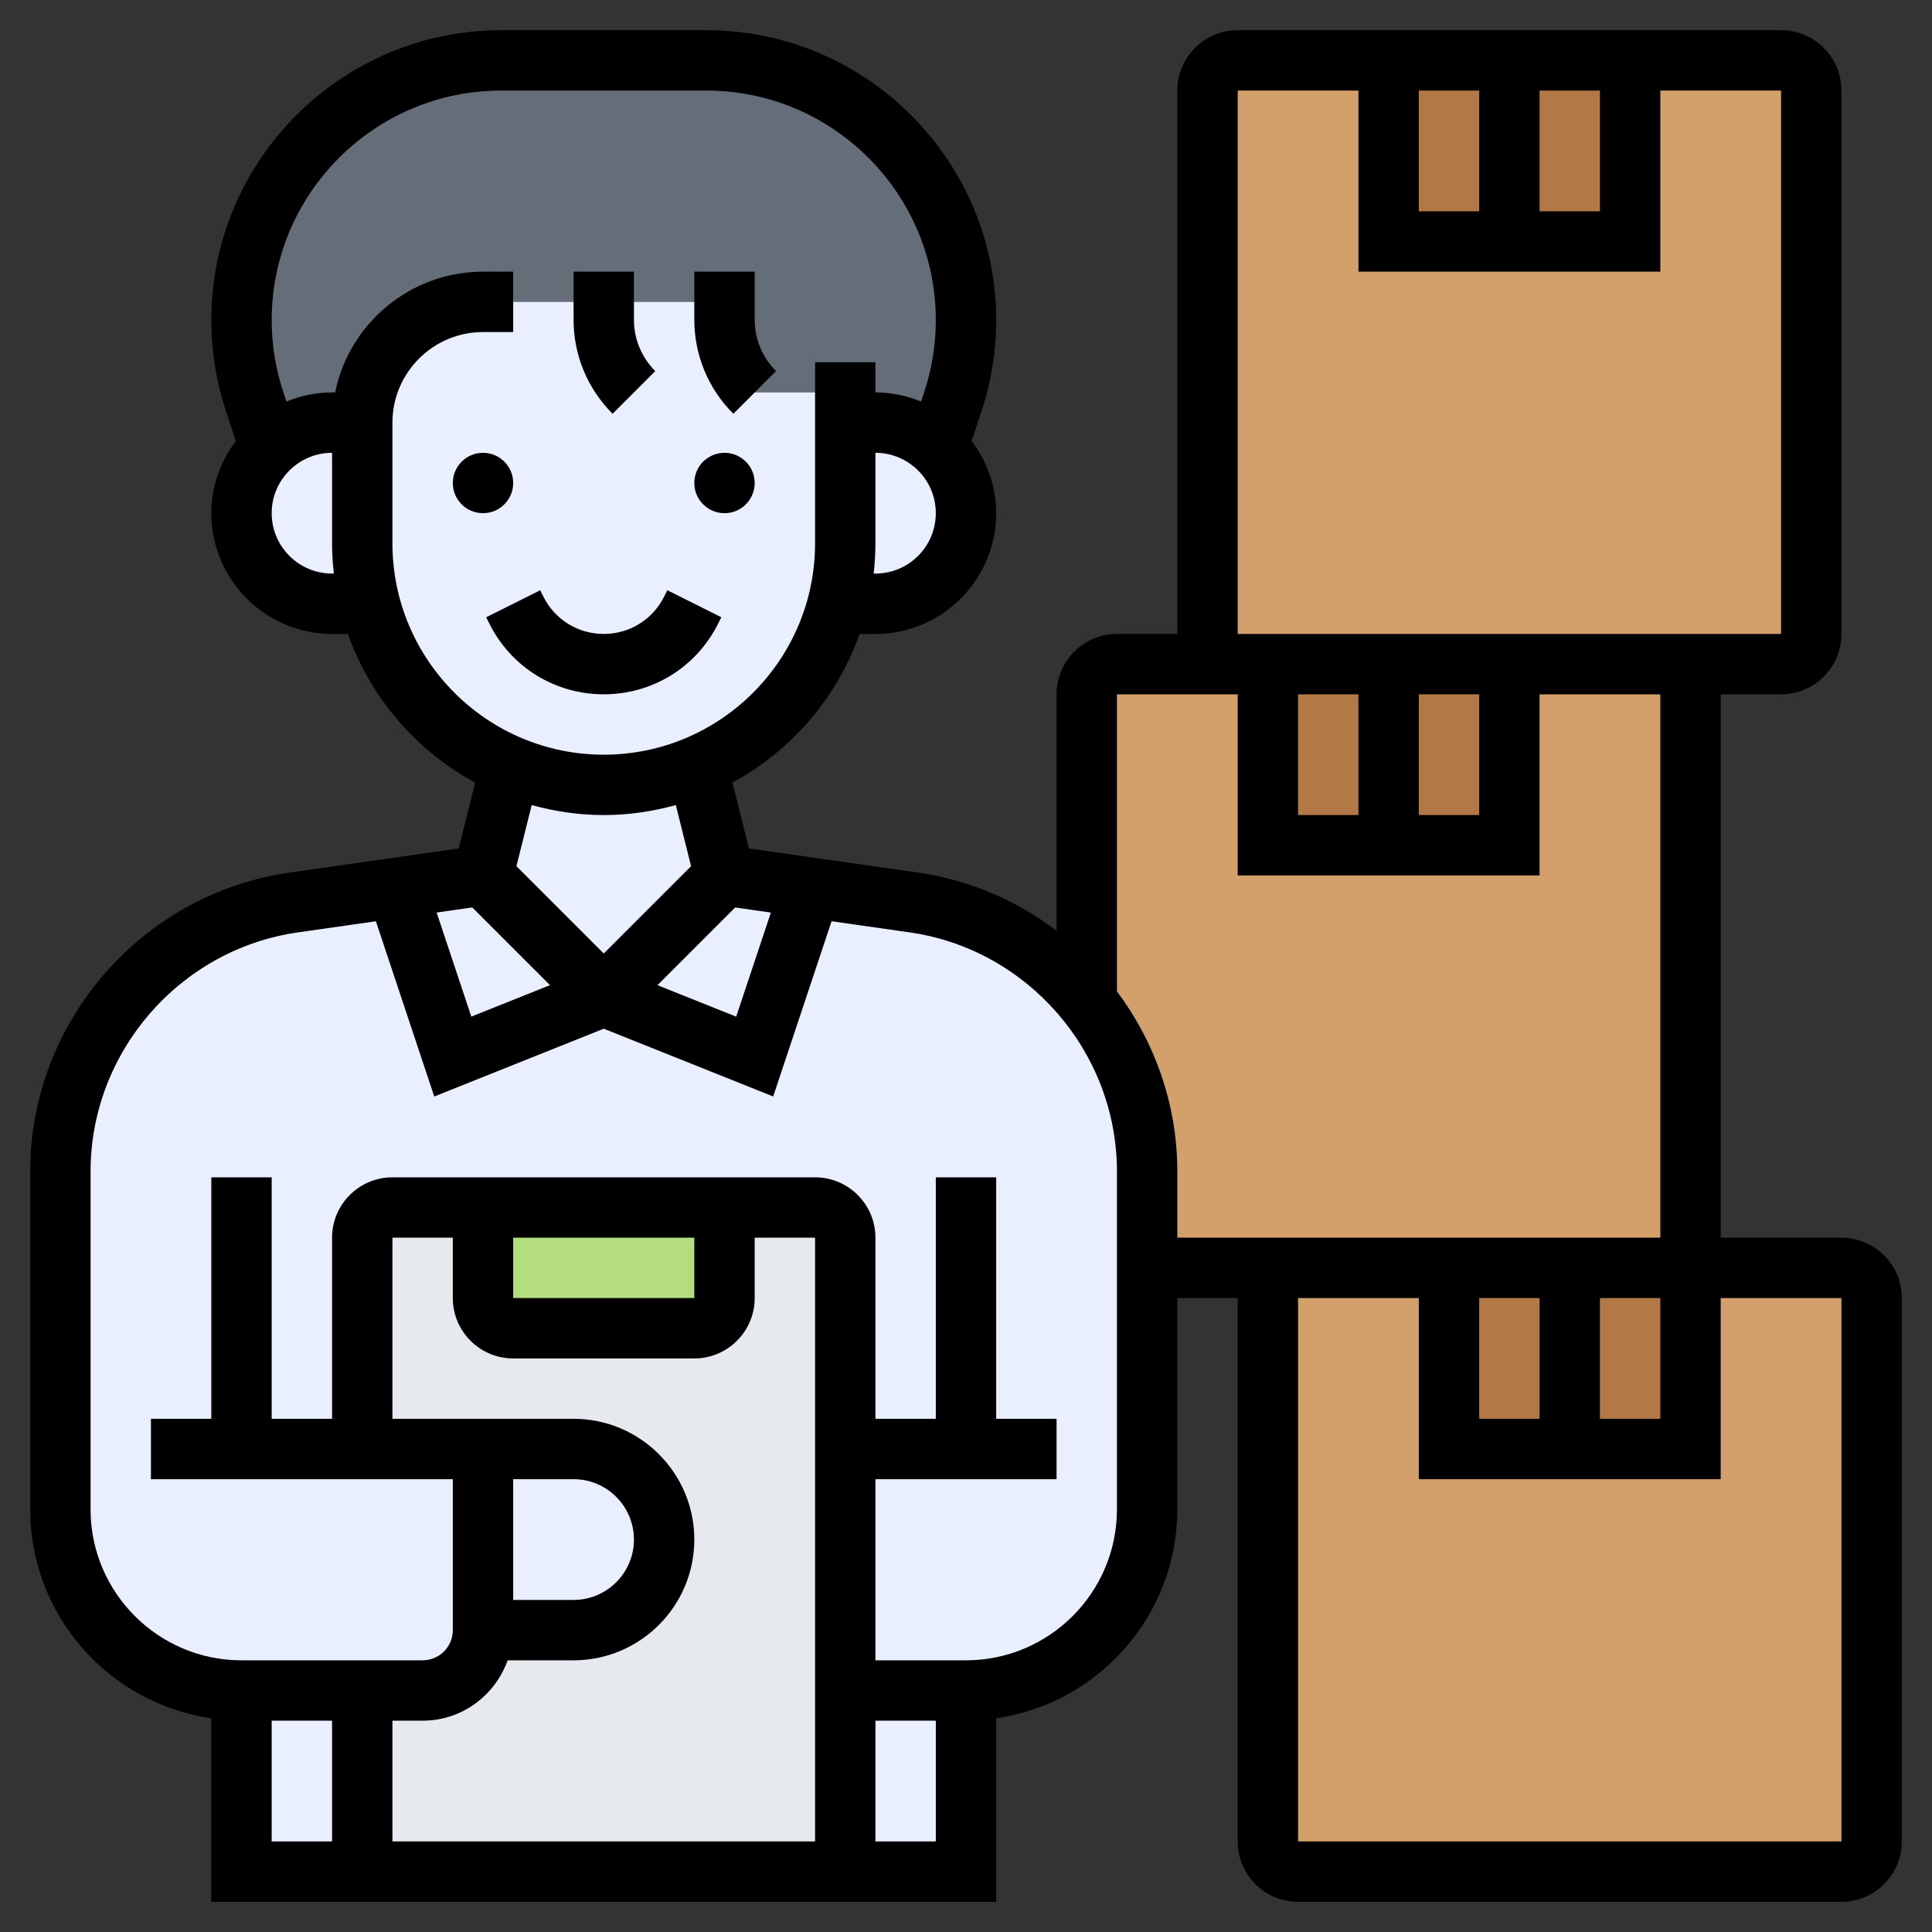 <svg xmlns="http://www.w3.org/2000/svg" version="1.1" xmlns:xlink="http://www.w3.org/1999/xlink" xmlns:svgjs="http://svgjs.com/svgjs" width="512" height="512" x="0" y="0" viewBox="0 0 64 64" style="enable-background:new 0 0 512 512" xml:space="preserve" class=""><rect x="0" y="0" width="64" height="64" fill="#333333" stroke="none"/><g><g xmlns="http://www.w3.org/2000/svg"><g><g><path d="m61 42h-19v19c0 .55.45 1 1 1h18c.55 0 1-.45 1-1v-18c0-.55-.45-1-1-1z" fill="#d3a06c" data-original="#d3a06c" class=""></path></g><g><path d="m59 2h-18c-.55 0-1 .45-1 1v19h19c.55 0 1-.45 1-1v-18c0-.55-.45-1-1-1z" fill="#d3a06c" data-original="#d3a06c" class=""></path></g><g><path d="m37 22c-.55 0-1 .45-1 1v10.15l-.01.01c1.27 1.55 2.01 3.53 2.01 5.65v3.19h18v-20z" fill="#d3a06c" data-original="#d3a06c" class=""></path></g><g><path d="m46 2h8v6h-8z" fill="#b27946" data-original="#b27946" class=""></path></g><g><path d="m42 22h8v6h-8z" fill="#b27946" data-original="#b27946" class=""></path></g><g><path d="m48 42h8v6h-8z" fill="#b27946" data-original="#b27946" class=""></path></g><g><path d="m24 10h-4-4c-2.21 0-4 1.79-4 4h-1c-.8 0-1.53.32-2.06.82l-.5-1.5c-.29-.87-.44-1.79-.44-2.72 0-2.38.96-4.52 2.52-6.08s3.7-2.52 6.08-2.52h6.8c4.75 0 8.6 3.85 8.6 8.6 0 .93-.15 1.85-.44 2.72l-.5 1.5c-.53-.5-1.26-.82-2.06-.82h-1v-1h-3c-.64-.64-1-1.51-1-2.41z" fill="#656d78" data-original="#656d78" class=""></path></g><g><path d="m28 56v6h-16v-6h2c1.1 0 2-.9 2-2h3c.83 0 1.58-.34 2.12-.88s.88-1.29.88-2.12c0-1.66-1.34-3-3-3h-3-4v-7c0-.55.45-1 1-1h3v3c0 .55.45 1 1 1h6c.55 0 1-.45 1-1v-3h3c.55 0 1 .45 1 1v7z" fill="#e6e9ed" data-original="#e6e9ed" class=""></path></g><g><path d="m28 56h4v6h-4z" fill="#e9efff" data-original="#fcd770" class=""></path></g><g><path d="m8 56h4v6h-4z" fill="#e9efff" data-original="#fcd770" class=""></path></g><g><path d="m2 50v-11.19c0-4.48 3.29-8.28 7.73-8.91l3.41-.49 1.86 5.59 5-2 5 2 1.86-5.59 3.41.49c2.33.33 4.35 1.54 5.72 3.26 1.27 1.55 2.01 3.53 2.01 5.65v3.19 8c0 3.31-2.69 6-6 6h-4v-8-7c0-.55-.45-1-1-1h-3-8-3c-.55 0-1 .45-1 1v7h4v6c0 1.1-.9 2-2 2h-2-4c-3.31 0-6-2.69-6-6z" fill="#e9efff" data-original="#fcd770" class=""></path></g><g><path d="m26.86 29.41-1.86 5.59-5-2 4-4z" fill="#e9efff" data-original="#ffc729" class=""></path></g><g><path d="m20 33-5 2-1.86-5.59 2.86-.41z" fill="#e9efff" data-original="#ffc729" class=""></path></g><g><path d="m24 40v3c0 .55-.45 1-1 1h-6c-.55 0-1-.45-1-1v-3z" fill="#b4dd7f" data-original="#b4dd7f" class=""></path></g><g><path d="m19 48c1.66 0 3 1.34 3 3 0 .83-.34 1.58-.88 2.12s-1.29.88-2.12.88h-3v-6z" fill="#e9efff" data-original="#f0d0b4" class=""></path></g><g><path d="m23.09 25.38.91 3.62-4 4-4-4 .91-3.62c.95.4 2 .62 3.09.62s2.14-.22 3.09-.62z" fill="#e9efff" data-original="#f0d0b4" class=""></path></g><g><path d="m31.06 14.82c.58.55.94 1.32.94 2.18 0 .83-.34 1.58-.88 2.12s-1.29.88-2.12.88h-1.25c.16-.64.25-1.31.25-2v-4h1c.8 0 1.53.32 2.06.82z" fill="#e9efff" data-original="#f0d0b4" class=""></path></g><g><path d="m12.25 20h-1.25c-.83 0-1.58-.34-2.12-.88s-.88-1.29-.88-2.12c0-.86.36-1.63.94-2.18.53-.5 1.26-.82 2.06-.82h1v4c0 .69.09 1.36.25 2z" fill="#e9efff" data-original="#f0d0b4" class=""></path></g><g><path d="m25 13h3v1 4c0 .69-.09 1.36-.25 2-.63 2.44-2.38 4.43-4.66 5.38-.95.4-2 .62-3.09.62s-2.14-.22-3.09-.62c-.97-.4-1.84-.99-2.57-1.72-.99-1-1.72-2.25-2.09-3.66-.16-.64-.25-1.31-.25-2v-4c0-2.21 1.79-4 4-4h4 4v.59c0 .9.36 1.77 1 2.41z" fill="#e9efff" data-original="#f0d0b4" class=""></path></g></g><g><circle cx="16" cy="16" r="1" fill="#000000" data-original="#000000" class=""></circle><circle cx="24" cy="16" r="1" fill="#000000" data-original="#000000" class=""></circle><path d="m23.789 20.658.105-.211-1.789-.895-.105.212c-.381.762-1.147 1.236-2 1.236s-1.619-.474-2-1.236l-.105-.211-1.789.895.105.211c.722 1.444 2.174 2.341 3.789 2.341s3.067-.897 3.789-2.342z" fill="#000000" data-original="#000000" class=""></path><path d="m21.707 12.293c-.456-.456-.707-1.063-.707-1.707v-1.586h-2v1.586c0 1.179.459 2.287 1.293 3.121z" fill="#000000" data-original="#000000" class=""></path><path d="m25.707 12.293c-.456-.456-.707-1.063-.707-1.707v-1.586h-2v1.586c0 1.179.459 2.287 1.293 3.121z" fill="#000000" data-original="#000000" class=""></path><path d="m61 41h-4v-18h2c1.103 0 2-.897 2-2v-18c0-1.103-.897-2-2-2h-18c-1.103 0-2 .897-2 2v18h-2c-1.103 0-2 .897-2 2v7.832c-1.312-.994-2.872-1.681-4.586-1.926l-5.607-.801-.545-2.181c1.951-1.053 3.463-2.81 4.214-4.924h.524c2.206 0 4-1.794 4-4 0-.901-.31-1.724-.814-2.393l.322-.967c.326-.982.492-2.003.492-3.036 0-5.295-4.309-9.604-9.604-9.604h-6.793c-5.294 0-9.603 4.309-9.603 9.604 0 1.033.166 2.055.492 3.037l.322.967c-.504.668-.814 1.491-.814 2.392 0 2.206 1.794 4 4 4h.525c.751 2.114 2.262 3.871 4.214 4.924l-.545 2.181-5.607.801c-4.896.699-8.587 4.954-8.587 9.9v11.194c0 3.519 2.614 6.432 6 6.92v6.08h26v-6.08c3.386-.488 6-3.401 6-6.92v-7h2v18c0 1.103.897 2 2 2h18c1.103 0 2-.897 2-2v-18c0-1.103-.897-2-2-2zm-14-38h2v4h-2zm4 0h2v4h-2zm-10 0h4v6h10v-6h4v18h-18zm2 20h2v4h-2zm4 0h2v4h-2zm-21.464 7.23-1.149 3.448-2.607-1.043 2.574-2.574zm3.464-11.23h-.059c.037-.329.059-.662.059-1v-3c1.103 0 2 .897 2 2s-.897 2-2 2zm-18 0c-1.103 0-2-.897-2-2s.897-2 2-2v3c0 .338.022.671.059 1zm2-1v-4c0-1.654 1.346-3 3-3h1v-2h-1c-2.414 0-4.434 1.721-4.899 4h-.101c-.535 0-1.045.11-1.512.301l-.097-.292c-.26-.779-.391-1.587-.391-2.405 0-4.193 3.411-7.604 7.604-7.604h6.793c4.192 0 7.603 3.411 7.603 7.604 0 .818-.131 1.627-.391 2.404l-.098.293c-.466-.191-.976-.301-1.511-.301v-1h-2v6c0 3.859-3.141 7-7 7s-7-3.141-7-7zm7 9c.827 0 1.625-.121 2.387-.331l.506 2.024-2.893 2.893-2.893-2.893.506-2.024c.762.21 1.56.331 2.387.331zm-4.354 3.06 2.574 2.574-2.607 1.043-1.149-3.448zm-6.646 26.94h2v4h-2zm10-8c1.103 0 2 .897 2 2s-.897 2-2 2h-2v-4zm-2.184 6h2.184c2.206 0 4-1.794 4-4s-1.794-4-4-4h-6v-6h2v2c0 1.103.897 2 2 2h6c1.103 0 2-.897 2-2v-2h2v20h-14v-4h1c1.302 0 2.402-.839 2.816-2zm.184-14h6v2h-6zm12 20v-4h2v4zm8-11c0 2.757-2.243 5-5 5h-3v-6h6v-2h-2v-8h-2v8h-2v-6c0-1.103-.897-2-2-2h-14c-1.103 0-2 .897-2 2v6h-2v-8h-2v8h-2v2h10v5c0 .552-.448 1-1 1h-6c-2.757 0-5-2.243-5-5v-11.194c0-3.956 2.953-7.36 6.869-7.919l2.583-.369 1.934 5.805 5.614-2.246 5.613 2.245 1.934-5.805 2.583.369c3.917.559 6.87 3.964 6.87 7.92zm2-9v-2.194c0-2.214-.744-4.286-2-5.966v-9.84h4v6h10v-6h4v18zm10 2h2v4h-2zm4 0h2v4h-2zm8 18h-18v-18h4v6h10v-6h4z" fill="#000000" data-original="#000000" class=""></path></g></g></g></svg>